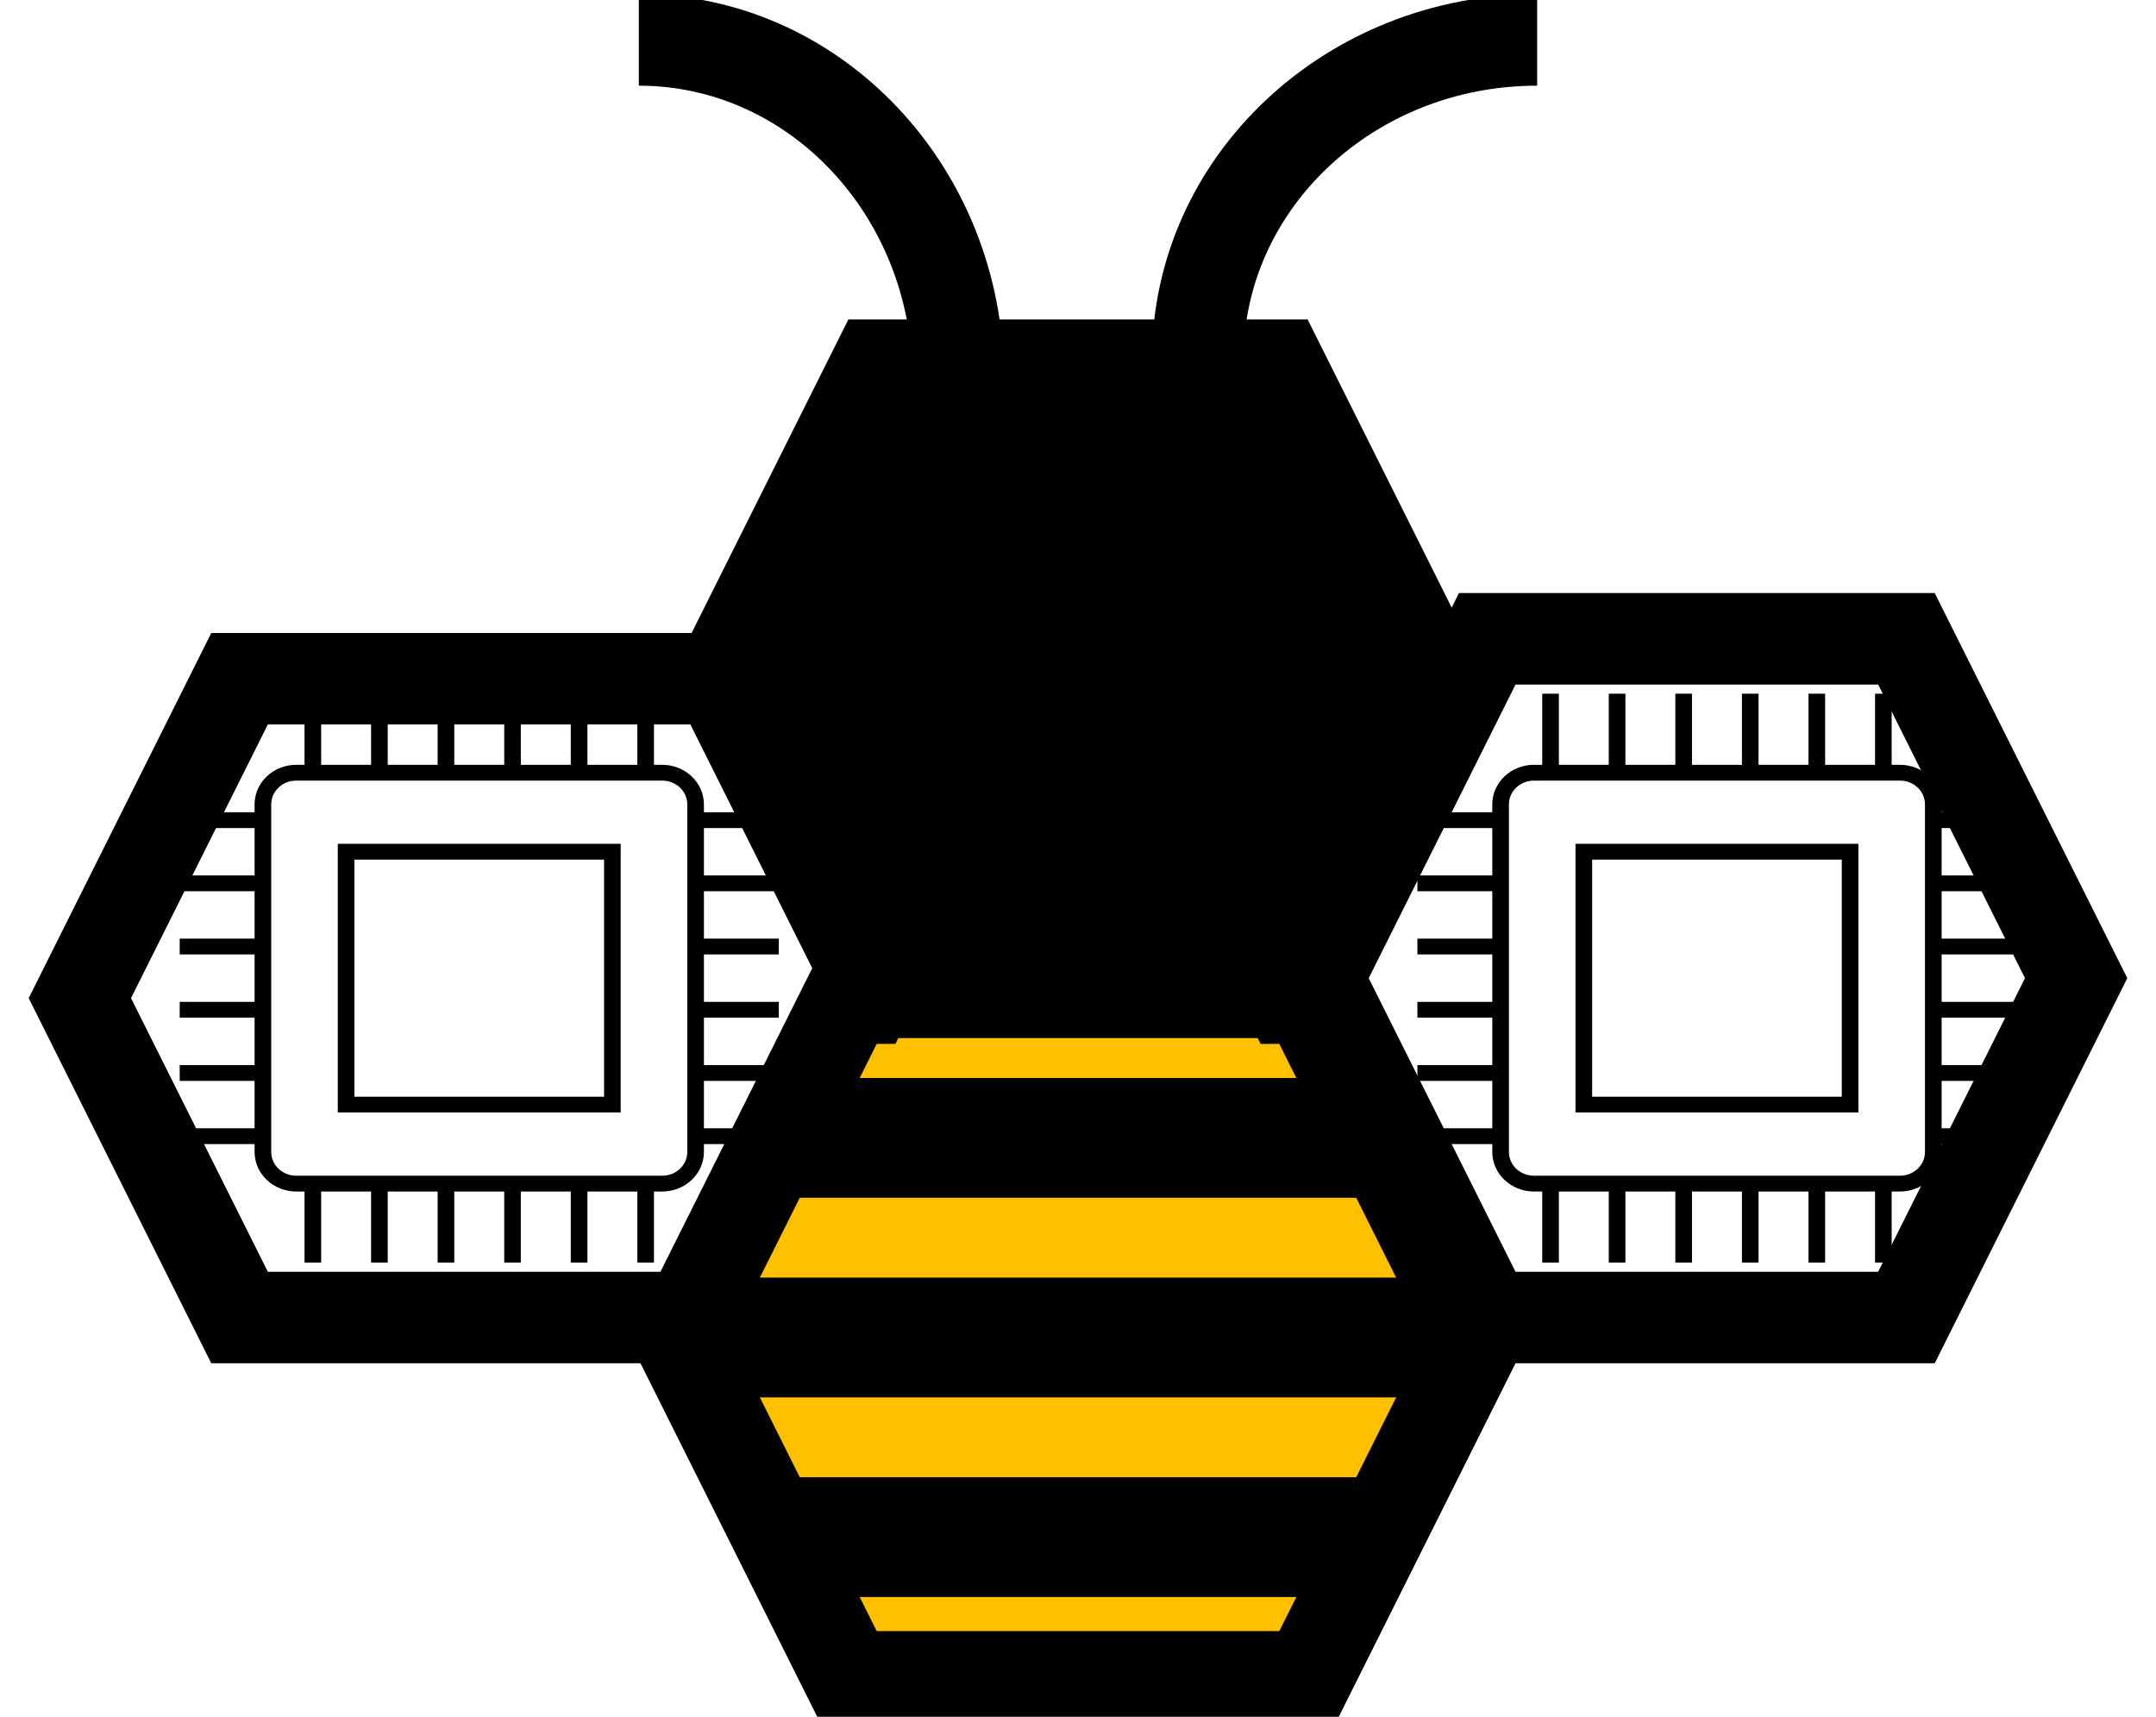 <svg width="54" height="43" xmlns="http://www.w3.org/2000/svg" xmlns:xlink="http://www.w3.org/1999/xlink" xml:space="preserve" overflow="hidden"><defs><clipPath id="clip0"><rect x="-2" y="-1" width="54" height="43"/></clipPath><clipPath id="clip1"><rect x="0" y="14" width="20" height="19"/></clipPath><clipPath id="clip2"><rect x="0" y="14" width="20" height="19"/></clipPath><clipPath id="clip3"><rect x="0" y="14" width="20" height="19"/></clipPath><clipPath id="clip4"><rect x="30" y="14" width="21" height="19"/></clipPath><clipPath id="clip5"><rect x="30" y="14" width="21" height="19"/></clipPath><clipPath id="clip6"><rect x="30" y="14" width="21" height="19"/></clipPath></defs><g clip-path="url(#clip0)" transform="translate(2 1)"><path d="M15 15.5 19.25 7 30.75 7 35 15.5 30.75 24 19.25 24Z" fill-rule="evenodd"/><path d="M31 23.5 35.25 15 45.75 15 50 23.5 45.75 32 35.25 32Z" stroke="#000000" stroke-width="2.292" stroke-miterlimit="8" fill="none" fill-rule="evenodd"/><path d="M0 24 4 16 16 16 20 24 16 32 4 32Z" stroke="#000000" stroke-width="2.292" stroke-miterlimit="8" fill="none" fill-rule="evenodd"/><path d="M15 32.5 19.25 24 30.75 24 35 32.5 30.75 41 19.25 41Z" stroke="#000000" stroke-width="2.292" stroke-miterlimit="8" fill="#FFC000" fill-rule="evenodd"/><path d="M17 32 20.5 25 29.5 25 33 32 29.5 39 20.5 39Z" fill="#FFC000" fill-rule="evenodd"/><rect x="15" y="31" width="20" height="3"/><rect x="18" y="36" width="15" height="3"/><rect x="18" y="26" width="15" height="3"/><g clip-path="url(#clip1)"><g clip-path="url(#clip2)"><g clip-path="url(#clip3)"><path d="M6.135 12.864 12.864 12.864 12.864 6.135 6.135 6.135ZM6.531 6.531 12.469 6.531 12.469 12.469 6.531 12.469Z" transform="matrix(1.053 0 0 1 0 14)"/><path d="M16.625 5.74 16.625 5.344 14.844 5.344 14.844 5.146C14.843 4.6 14.4 4.157 13.854 4.156L13.656 4.156 13.656 2.375 13.26 2.375 13.26 4.156 12.073 4.156 12.073 2.375 11.677 2.375 11.677 4.156 10.489 4.156 10.489 2.375 10.094 2.375 10.094 4.156 8.906 4.156 8.906 2.375 8.51 2.375 8.51 4.156 7.323 4.156 7.323 2.375 6.927 2.375 6.927 4.156 5.74 4.156 5.74 2.375 5.344 2.375 5.344 4.156 5.146 4.156C4.6 4.157 4.157 4.6 4.156 5.146L4.156 5.344 2.375 5.344 2.375 5.74 4.156 5.74 4.156 6.927 2.375 6.927 2.375 7.323 4.156 7.323 4.156 8.51 2.375 8.51 2.375 8.906 4.156 8.906 4.156 10.094 2.375 10.094 2.375 10.489 4.156 10.489 4.156 11.677 2.375 11.677 2.375 12.073 4.156 12.073 4.156 13.26 2.375 13.26 2.375 13.656 4.156 13.656 4.156 13.854C4.157 14.4 4.6 14.843 5.146 14.844L5.344 14.844 5.344 16.625 5.74 16.625 5.74 14.844 6.927 14.844 6.927 16.625 7.323 16.625 7.323 14.844 8.51 14.844 8.51 16.625 8.906 16.625 8.906 14.844 10.094 14.844 10.094 16.625 10.489 16.625 10.489 14.844 11.677 14.844 11.677 16.625 12.073 16.625 12.073 14.844 13.26 14.844 13.26 16.625 13.656 16.625 13.656 14.844 13.854 14.844C14.4 14.843 14.843 14.4 14.844 13.854L14.844 13.656 16.625 13.656 16.625 13.26 14.844 13.26 14.844 12.073 16.625 12.073 16.625 11.677 14.844 11.677 14.844 10.489 16.625 10.489 16.625 10.094 14.844 10.094 14.844 8.906 16.625 8.906 16.625 8.51 14.844 8.51 14.844 7.323 16.625 7.323 16.625 6.927 14.844 6.927 14.844 5.74ZM14.448 13.854C14.448 14.182 14.182 14.448 13.854 14.448L5.146 14.448C4.818 14.448 4.552 14.182 4.552 13.854L4.552 5.146C4.552 4.818 4.818 4.552 5.146 4.552L13.854 4.552C14.182 4.552 14.448 4.818 14.448 5.146Z" transform="matrix(1.053 0 0 1 0 14)"/></g></g></g><g clip-path="url(#clip4)"><g clip-path="url(#clip5)"><g clip-path="url(#clip6)"><path d="M6.135 12.864 12.864 12.864 12.864 6.135 6.135 6.135ZM6.531 6.531 12.469 6.531 12.469 12.469 6.531 12.469Z" transform="matrix(1.053 0 0 1 31 14)"/><path d="M16.625 5.74 16.625 5.344 14.844 5.344 14.844 5.146C14.843 4.6 14.4 4.157 13.854 4.156L13.656 4.156 13.656 2.375 13.26 2.375 13.26 4.156 12.073 4.156 12.073 2.375 11.677 2.375 11.677 4.156 10.489 4.156 10.489 2.375 10.094 2.375 10.094 4.156 8.906 4.156 8.906 2.375 8.51 2.375 8.51 4.156 7.323 4.156 7.323 2.375 6.927 2.375 6.927 4.156 5.74 4.156 5.74 2.375 5.344 2.375 5.344 4.156 5.146 4.156C4.6 4.157 4.157 4.6 4.156 5.146L4.156 5.344 2.375 5.344 2.375 5.74 4.156 5.74 4.156 6.927 2.375 6.927 2.375 7.323 4.156 7.323 4.156 8.51 2.375 8.51 2.375 8.906 4.156 8.906 4.156 10.094 2.375 10.094 2.375 10.489 4.156 10.489 4.156 11.677 2.375 11.677 2.375 12.073 4.156 12.073 4.156 13.26 2.375 13.26 2.375 13.656 4.156 13.656 4.156 13.854C4.157 14.4 4.6 14.843 5.146 14.844L5.344 14.844 5.344 16.625 5.74 16.625 5.74 14.844 6.927 14.844 6.927 16.625 7.323 16.625 7.323 14.844 8.51 14.844 8.51 16.625 8.906 16.625 8.906 14.844 10.094 14.844 10.094 16.625 10.489 16.625 10.489 14.844 11.677 14.844 11.677 16.625 12.073 16.625 12.073 14.844 13.26 14.844 13.26 16.625 13.656 16.625 13.656 14.844 13.854 14.844C14.4 14.843 14.843 14.4 14.844 13.854L14.844 13.656 16.625 13.656 16.625 13.26 14.844 13.26 14.844 12.073 16.625 12.073 16.625 11.677 14.844 11.677 14.844 10.489 16.625 10.489 16.625 10.094 14.844 10.094 14.844 8.906 16.625 8.906 16.625 8.51 14.844 8.51 14.844 7.323 16.625 7.323 16.625 6.927 14.844 6.927 14.844 5.74ZM14.448 13.854C14.448 14.182 14.182 14.448 13.854 14.448L5.146 14.448C4.818 14.448 4.552 14.182 4.552 13.854L4.552 5.146C4.552 4.818 4.818 4.552 5.146 4.552L13.854 4.552C14.182 4.552 14.448 4.818 14.448 5.146Z" transform="matrix(1.053 0 0 1 31 14)"/></g></g></g><path d="M14 0C18.418-2.16431e-15 22 3.806 22 8.5" stroke="#000000" stroke-width="2.292" stroke-miterlimit="8" fill="none" fill-rule="evenodd"/><path d="M8.5 0C13.195-1.08218e-15 17 3.582 17 8" stroke="#000000" stroke-width="2.292" stroke-miterlimit="8" fill="none" fill-rule="evenodd" transform="matrix(-1 0 0 1 45 0)"/></g></svg>
